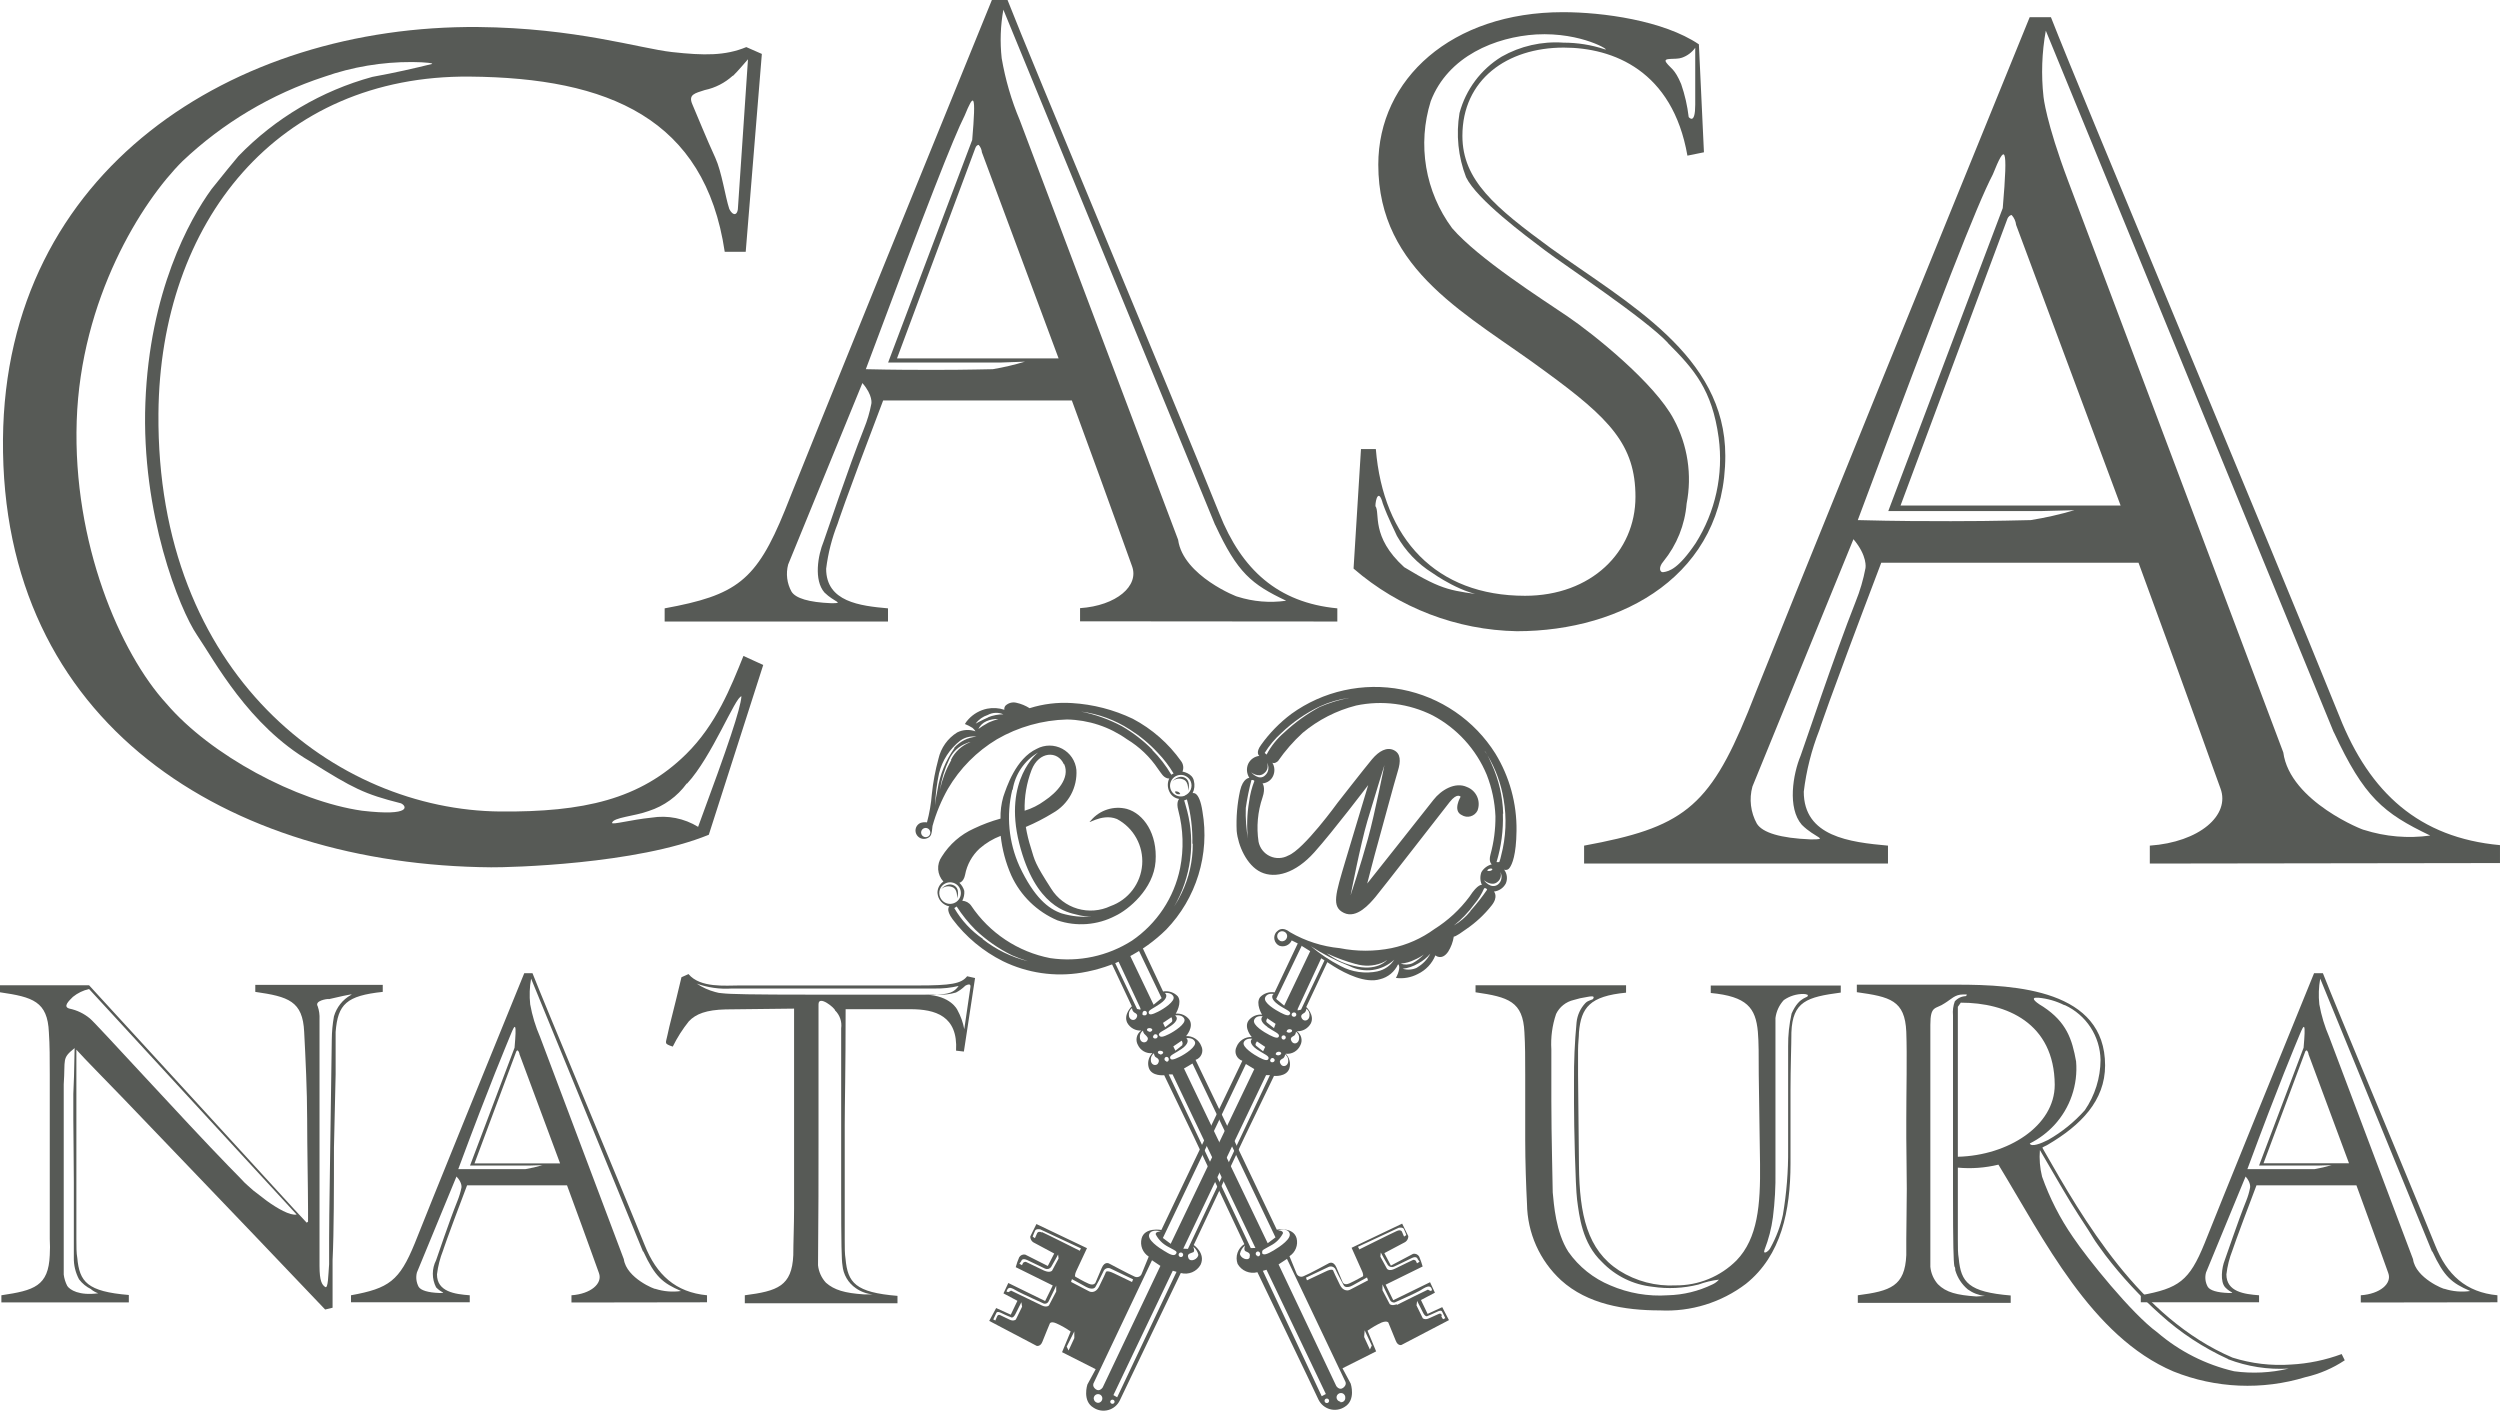<svg width="130" height="74" viewBox="0 0 130 74" fill="none" xmlns="http://www.w3.org/2000/svg">
<path d="M62.08 40.598C62.003 40.202 61.489 40.124 61.489 40.124C61.525 40.035 61.538 39.938 61.525 39.842C61.512 39.746 61.475 39.656 61.417 39.579C60.764 38.658 59.904 37.904 58.906 37.377C57.912 36.902 56.836 36.624 55.736 36.559C54.993 36.512 54.249 36.602 53.539 36.826C53.327 36.692 53.094 36.596 52.849 36.543C52.75 36.518 52.645 36.52 52.546 36.547C52.447 36.574 52.357 36.626 52.283 36.697C52.259 36.726 52.242 36.76 52.232 36.797C52.222 36.833 52.22 36.871 52.227 36.908C51.938 36.812 51.63 36.793 51.332 36.852C50.96 36.929 50.622 37.119 50.364 37.397C50.291 37.473 50.227 37.558 50.174 37.649C50.312 37.702 50.445 37.77 50.57 37.85C50.633 37.899 50.685 37.961 50.724 38.03C50.57 37.974 50.406 37.95 50.243 37.96C50.079 37.97 49.919 38.013 49.773 38.087C49.528 38.239 49.316 38.438 49.149 38.673C48.982 38.908 48.863 39.174 48.8 39.455C48.635 40.059 48.52 40.675 48.455 41.297C48.417 41.793 48.332 42.284 48.203 42.764C48.087 42.747 47.969 42.757 47.858 42.795C47.757 42.841 47.677 42.925 47.636 43.028C47.595 43.132 47.595 43.247 47.637 43.35C47.66 43.406 47.693 43.456 47.735 43.497C47.777 43.539 47.828 43.572 47.883 43.594C47.939 43.615 47.998 43.625 48.057 43.623C48.117 43.621 48.175 43.607 48.229 43.582C48.419 43.495 48.45 43.392 48.491 42.949C48.679 42.274 48.949 41.624 49.294 41.014C49.914 39.957 50.79 39.073 51.841 38.442C52.95 37.8 54.203 37.446 55.484 37.413C56.603 37.434 57.69 37.793 58.602 38.442C59.247 38.832 59.799 39.359 60.218 39.985C60.46 40.325 60.485 40.361 60.609 40.433C60.732 40.505 60.804 40.474 60.804 40.474C60.753 40.581 60.726 40.698 60.726 40.816C60.726 40.935 60.753 41.052 60.804 41.158C60.85 41.262 60.921 41.352 61.011 41.419C61.101 41.487 61.207 41.53 61.319 41.544C61.319 41.544 61.144 41.688 61.273 42.146C61.532 43.126 61.563 44.152 61.365 45.146C61.053 46.679 60.156 48.03 58.864 48.913C57.603 49.718 56.094 50.041 54.614 49.823C53.782 49.663 52.989 49.338 52.283 48.869C51.576 48.4 50.97 47.796 50.498 47.091C50.446 47.017 50.377 46.956 50.298 46.912C50.219 46.869 50.13 46.844 50.04 46.839C50.121 46.68 50.157 46.502 50.143 46.325C50.095 46.164 50.006 46.019 49.886 45.903C49.886 45.903 50.107 45.872 50.184 45.491C50.282 44.965 50.547 44.485 50.941 44.122C51.264 43.84 51.635 43.617 52.036 43.464C52.113 44.174 52.299 44.868 52.587 45.522C53.067 46.572 53.922 47.405 54.985 47.858C55.476 48.025 55.996 48.09 56.514 48.05C57.031 48.01 57.535 47.866 57.995 47.626C58.669 47.312 59.986 46.237 60.089 44.796C60.192 43.356 59.472 42.311 58.597 42.064C58.264 41.978 57.913 41.988 57.584 42.092C57.256 42.196 56.963 42.389 56.739 42.651C56.39 43.001 57.254 42.249 58.082 42.589C58.508 42.815 58.858 43.159 59.09 43.581C59.323 44.002 59.428 44.482 59.393 44.962C59.357 45.442 59.183 45.901 58.891 46.284C58.599 46.667 58.202 46.956 57.748 47.117C57.212 47.371 56.601 47.419 56.032 47.252C55.463 47.085 54.975 46.715 54.661 46.211C53.801 44.873 53.812 44.771 53.606 44.086C53.491 43.731 53.404 43.369 53.343 43.001C53.831 42.795 54.302 42.552 54.753 42.275C55.147 42.053 55.47 41.725 55.686 41.329C55.901 40.932 56.001 40.482 55.973 40.032C55.949 39.803 55.87 39.583 55.741 39.391C55.613 39.2 55.439 39.044 55.236 38.935C55.032 38.827 54.806 38.77 54.575 38.77C54.345 38.771 54.118 38.827 53.915 38.936C52.808 39.45 52.335 40.958 52.17 41.436C52.065 41.804 52.017 42.186 52.026 42.568C51.552 42.699 51.091 42.871 50.647 43.083C49.954 43.394 49.37 43.904 48.97 44.549C48.834 44.742 48.769 44.975 48.785 45.211C48.801 45.446 48.897 45.668 49.057 45.841C48.96 45.907 48.881 45.996 48.827 46.1C48.773 46.204 48.746 46.32 48.749 46.438C48.761 46.605 48.828 46.764 48.94 46.889C49.052 47.015 49.201 47.1 49.366 47.132C49.366 47.132 49.16 47.292 49.531 47.796C50.224 48.719 51.122 49.468 52.155 49.983C53.422 50.601 54.85 50.809 56.24 50.58C57.904 50.303 59.443 49.52 60.645 48.336C61.419 47.533 61.992 46.558 62.319 45.492C62.647 44.426 62.718 43.297 62.528 42.198C62.363 41.087 62.014 41.246 62.014 41.246C62.115 41.045 62.138 40.815 62.08 40.598V40.598ZM48.239 43.51C48.181 43.536 48.115 43.539 48.055 43.516C47.996 43.494 47.947 43.449 47.92 43.392C47.894 43.334 47.891 43.269 47.913 43.209C47.934 43.15 47.979 43.102 48.036 43.075C48.093 43.049 48.159 43.046 48.218 43.068C48.278 43.089 48.326 43.134 48.352 43.191C48.366 43.219 48.374 43.25 48.376 43.282C48.378 43.313 48.373 43.345 48.363 43.374C48.352 43.404 48.336 43.431 48.315 43.455C48.294 43.478 48.268 43.497 48.239 43.51ZM49.469 39.517C49.196 39.999 48.996 40.52 48.877 41.061C48.96 40.515 49.123 39.984 49.361 39.486C49.448 39.294 49.572 39.12 49.727 38.977C49.882 38.833 50.063 38.721 50.261 38.648C50.328 38.615 50.399 38.594 50.472 38.586C50.024 38.753 49.657 39.086 49.448 39.517H49.469ZM49.634 38.895C49.172 39.544 48.869 40.293 48.749 41.081C48.69 41.344 48.649 41.611 48.625 41.879C48.645 41.318 48.713 40.76 48.831 40.212C48.997 39.538 49.385 38.94 49.932 38.514C50.176 38.338 50.478 38.264 50.776 38.308C50.327 38.344 49.909 38.555 49.613 38.895H49.634ZM51.326 37.618C51.168 37.703 51.017 37.799 50.874 37.907C50.961 37.728 51.109 37.586 51.29 37.505C51.488 37.418 51.703 37.377 51.918 37.387C51.918 37.387 51.496 37.51 51.326 37.618V37.618ZM51.398 37.299C51.033 37.459 50.735 37.629 50.735 37.629C50.889 37.417 51.108 37.26 51.357 37.181C51.482 37.113 51.62 37.075 51.762 37.068C51.904 37.062 52.045 37.088 52.175 37.145C51.902 37.145 51.632 37.198 51.378 37.299H51.398ZM55.34 39.738C55.654 40.459 54.964 41.21 54.311 41.642C53.999 41.87 53.651 42.044 53.282 42.157C53.26 41.433 53.383 40.713 53.642 40.037C54.023 39.054 55.005 39.023 55.319 39.738H55.34ZM52.659 41.066C52.722 40.666 52.874 40.284 53.102 39.95C53.331 39.615 53.631 39.335 53.981 39.131C53.981 39.131 52.16 40.526 52.999 43.85C53.837 47.173 55.525 47.451 56.009 47.565C56.252 47.633 56.503 47.666 56.755 47.662C56.235 47.701 55.712 47.646 55.211 47.498C54.517 47.266 53.776 46.669 53.014 45.048C52.45 43.799 52.318 42.398 52.639 41.066H52.659ZM48.898 46.68C48.866 46.613 48.847 46.541 48.843 46.467C48.839 46.394 48.85 46.32 48.875 46.25C48.9 46.181 48.939 46.117 48.988 46.063C49.038 46.008 49.098 45.964 49.165 45.934C49.266 45.886 49.378 45.869 49.487 45.886C49.597 45.902 49.7 45.95 49.782 46.025C49.864 46.1 49.922 46.197 49.949 46.304C49.976 46.412 49.971 46.525 49.933 46.63C49.896 46.734 49.828 46.825 49.739 46.891C49.65 46.957 49.543 46.995 49.432 47.001C49.321 47.006 49.211 46.978 49.116 46.921C49.021 46.864 48.945 46.78 48.898 46.68ZM51.115 48.825C50.504 48.409 49.993 47.861 49.623 47.22L49.747 47.138C50.026 47.572 50.35 47.975 50.714 48.342C51.278 48.881 51.922 49.331 52.623 49.674C52.893 49.792 53.17 49.895 53.452 49.983C52.593 49.772 51.789 49.379 51.095 48.83L51.115 48.825ZM59.935 38.997C59.458 38.513 58.918 38.096 58.329 37.757C57.664 37.403 56.949 37.148 56.209 37.001C57.114 37.118 57.981 37.437 58.746 37.932C59.282 38.27 59.772 38.676 60.202 39.142C60.518 39.468 60.794 39.831 61.026 40.222L60.907 40.284C60.632 39.815 60.298 39.383 59.914 38.997H59.935ZM62.024 43.875C62.029 44.766 61.83 45.646 61.442 46.448C61.329 46.686 61.2 46.916 61.056 47.138C61.496 46.378 61.78 45.538 61.89 44.668C61.995 43.835 61.943 42.99 61.736 42.177C61.633 41.786 61.576 41.622 61.576 41.622L61.72 41.57C61.925 42.321 62.02 43.097 62.003 43.875H62.024ZM61.638 41.364C61.537 41.411 61.425 41.427 61.316 41.409C61.206 41.392 61.104 41.343 61.023 41.268C60.941 41.193 60.883 41.095 60.857 40.988C60.831 40.88 60.837 40.767 60.876 40.663C60.914 40.559 60.982 40.468 61.071 40.403C61.161 40.337 61.267 40.3 61.378 40.295C61.489 40.29 61.599 40.318 61.693 40.376C61.788 40.434 61.864 40.518 61.911 40.618C61.941 40.686 61.958 40.76 61.96 40.835C61.961 40.909 61.948 40.983 61.921 41.053C61.894 41.122 61.853 41.186 61.8 41.239C61.748 41.293 61.686 41.335 61.617 41.364H61.638Z" fill="#575A56"/>
<path d="M49.531 46.134C49.819 46.252 49.763 46.716 49.763 46.716C49.763 46.716 49.958 46.227 49.603 46.041C49.248 45.856 48.94 46.237 48.94 46.237C49.017 46.163 49.114 46.114 49.22 46.096C49.325 46.078 49.433 46.091 49.531 46.134V46.134Z" fill="#575A56"/>
<path d="M61.617 40.443C61.262 40.258 60.953 40.644 60.953 40.644C61.028 40.567 61.124 40.516 61.229 40.496C61.334 40.477 61.443 40.491 61.54 40.536C61.833 40.654 61.776 41.117 61.776 41.117C61.776 41.117 61.956 40.634 61.617 40.443Z" fill="#575A56"/>
<path d="M61.103 41.174C61.103 41.21 61.139 41.266 61.212 41.292C61.284 41.318 61.361 41.292 61.371 41.292C61.381 41.292 61.335 41.199 61.263 41.174C61.191 41.148 61.103 41.138 61.103 41.174Z" fill="#575A56"/>
<path d="M74.996 67.972L74.235 68.322L73.89 67.601L74.615 67.22L74.363 66.675L72.449 67.611L72.053 66.804L73.978 65.857C73.928 65.682 73.868 65.51 73.797 65.342C73.766 65.289 73.72 65.246 73.663 65.22C73.607 65.194 73.544 65.187 73.484 65.198L72.326 65.811L71.986 65.162L73.015 64.617C73.081 64.588 73.137 64.54 73.175 64.48C73.214 64.419 73.233 64.349 73.231 64.277L72.912 63.629L70.283 64.884L70.798 66.037C70.936 66.32 70.87 66.371 70.87 66.371C70.87 66.371 70.448 66.608 70.165 66.737C69.882 66.865 69.815 66.665 69.815 66.665C69.815 66.665 69.655 66.294 69.496 65.913C69.336 65.533 69.094 65.692 69.094 65.692C69.094 65.692 68.065 66.253 67.777 66.366C67.743 66.382 67.705 66.39 67.667 66.39C67.629 66.39 67.592 66.382 67.558 66.366C67.523 66.351 67.492 66.328 67.467 66.299C67.442 66.271 67.423 66.238 67.412 66.201L67.052 65.322C67.204 65.224 67.322 65.082 67.388 64.913C67.455 64.745 67.467 64.56 67.422 64.385C67.247 63.783 66.393 63.943 66.393 63.943L64.654 60.295L62.169 55.113C62.239 55.09 62.303 55.052 62.358 55.002C62.412 54.951 62.455 54.89 62.483 54.821C62.511 54.753 62.525 54.679 62.522 54.605C62.519 54.531 62.5 54.459 62.467 54.393C62.406 54.234 62.297 54.099 62.155 54.007C62.012 53.914 61.844 53.869 61.675 53.878C61.675 53.878 62.092 53.41 61.85 53.029C61.769 52.919 61.662 52.831 61.537 52.775C61.413 52.719 61.276 52.697 61.14 52.71C61.14 52.71 61.489 52.139 61.242 51.805C61.146 51.704 61.026 51.629 60.893 51.586C60.76 51.543 60.618 51.533 60.481 51.558L59.272 48.985L59.071 49.119L60.404 51.902L59.987 52.247L58.598 49.345L58.006 49.664L59.303 52.432V52.504L59.128 52.468L57.841 49.772L57.697 49.87L58.855 52.329C58.855 52.329 58.402 52.751 58.618 53.189C58.69 53.317 58.795 53.422 58.923 53.493C59.052 53.564 59.197 53.598 59.344 53.59C59.227 53.671 59.145 53.791 59.113 53.929C59.08 54.067 59.1 54.212 59.169 54.336C59.235 54.477 59.343 54.594 59.478 54.671C59.614 54.748 59.77 54.78 59.925 54.763C59.826 54.862 59.757 54.987 59.724 55.123C59.691 55.259 59.697 55.402 59.74 55.535C59.894 55.983 60.538 55.911 60.538 55.911L62.081 59.116L64.705 64.694C64.539 64.8 64.413 64.96 64.35 65.147C64.286 65.334 64.288 65.537 64.356 65.723C64.455 65.898 64.611 66.036 64.797 66.114C64.983 66.192 65.189 66.207 65.385 66.155C65.385 66.155 68.359 72.33 68.559 72.777C68.617 72.898 68.701 73.005 68.803 73.091C68.906 73.177 69.026 73.241 69.155 73.277C69.284 73.313 69.419 73.321 69.552 73.3C69.684 73.28 69.811 73.231 69.923 73.158C70.52 72.803 70.237 71.949 70.237 71.949L69.81 71.151L71.559 70.272L71.112 69.196C71.343 69.031 71.589 68.888 71.847 68.769C72.13 68.666 72.192 68.769 72.192 68.769C72.192 68.769 72.475 69.454 72.583 69.726C72.691 69.999 72.876 69.937 72.876 69.937L75.346 68.646L74.996 67.972ZM59.087 52.947C58.968 53.127 58.69 53.029 58.701 52.767C58.696 52.7 58.709 52.633 58.738 52.573C58.767 52.513 58.811 52.461 58.865 52.422C58.866 52.465 58.876 52.506 58.895 52.544C58.914 52.583 58.94 52.616 58.973 52.643C59.076 52.7 59.205 52.762 59.087 52.947ZM66.326 64.344L65.92 64.648L61.567 55.561L62.009 55.303L66.326 64.344ZM61.695 53.986C61.695 53.986 62.04 53.93 62.138 54.177C62.236 54.424 61.623 54.82 61.335 54.959C61.047 55.098 60.877 55.154 60.846 55.01C60.815 54.866 61.088 54.794 61.459 54.532C61.829 54.269 61.798 54.058 61.675 53.976L61.695 53.986ZM61.489 54.341C61.412 54.413 61.119 54.635 61.119 54.635L61.011 54.413L61.448 54.115C61.448 54.115 61.541 54.264 61.469 54.336L61.489 54.341ZM61.14 52.798C61.14 52.798 61.489 52.741 61.587 52.988C61.685 53.235 61.073 53.631 60.785 53.775C60.496 53.919 60.327 53.966 60.27 53.827C60.213 53.688 60.512 53.605 60.882 53.348C61.253 53.091 61.248 52.895 61.104 52.813L61.14 52.798ZM60.949 53.127C60.877 53.194 60.584 53.42 60.584 53.42L60.476 53.189L60.913 52.895C60.913 52.895 61.006 53.065 60.929 53.142L60.949 53.127ZM60.337 52.185C60.707 51.928 60.697 51.717 60.568 51.635C60.568 51.635 60.918 51.583 61.021 51.825C61.124 52.067 60.507 52.468 60.213 52.612C59.92 52.757 59.755 52.803 59.73 52.664C59.704 52.525 59.946 52.458 60.316 52.201L60.337 52.185ZM59.416 52.7C59.412 52.683 59.412 52.666 59.416 52.65C59.42 52.633 59.428 52.618 59.438 52.605C59.449 52.592 59.462 52.581 59.478 52.574C59.493 52.566 59.51 52.563 59.526 52.563C59.543 52.563 59.56 52.566 59.575 52.574C59.591 52.581 59.604 52.592 59.615 52.605C59.625 52.618 59.633 52.633 59.637 52.65C59.641 52.666 59.641 52.683 59.637 52.7C59.636 52.714 59.633 52.729 59.627 52.742C59.62 52.755 59.611 52.766 59.6 52.775C59.589 52.785 59.576 52.791 59.562 52.795C59.548 52.799 59.533 52.8 59.519 52.798C59.506 52.801 59.492 52.801 59.479 52.799C59.465 52.797 59.453 52.792 59.441 52.785C59.429 52.778 59.42 52.768 59.412 52.757C59.404 52.746 59.398 52.734 59.395 52.721L59.416 52.7ZM59.663 54.11C59.539 54.29 59.261 54.197 59.272 53.93C59.268 53.864 59.282 53.798 59.31 53.739C59.339 53.679 59.383 53.628 59.436 53.59C59.439 53.632 59.45 53.673 59.47 53.71C59.489 53.747 59.517 53.78 59.55 53.806C59.627 53.889 59.761 53.976 59.642 54.13L59.663 54.11ZM59.776 53.642C59.699 53.642 59.637 53.59 59.642 53.539C59.647 53.487 59.714 53.456 59.791 53.461C59.869 53.467 59.925 53.513 59.92 53.559C59.915 53.605 59.833 53.667 59.755 53.662L59.776 53.642ZM59.972 53.883C59.973 53.868 59.977 53.854 59.984 53.841C59.991 53.828 60 53.816 60.012 53.806C60.023 53.797 60.037 53.789 60.051 53.785C60.065 53.781 60.08 53.779 60.095 53.78C60.11 53.781 60.124 53.785 60.137 53.791C60.151 53.797 60.162 53.806 60.172 53.818C60.182 53.828 60.189 53.842 60.193 53.855C60.198 53.869 60.199 53.884 60.198 53.899C60.197 53.914 60.192 53.928 60.185 53.941C60.179 53.955 60.169 53.966 60.158 53.976C60.146 53.986 60.133 53.993 60.119 53.997C60.104 54.002 60.089 54.003 60.075 54.002C60.06 54.004 60.045 54.003 60.031 53.999C60.017 53.995 60.003 53.989 59.992 53.98C59.98 53.97 59.97 53.959 59.963 53.946C59.956 53.933 59.952 53.919 59.951 53.904L59.972 53.883ZM60.229 55.288C60.111 55.468 59.833 55.376 59.843 55.113C59.839 55.046 59.851 54.98 59.88 54.919C59.909 54.859 59.953 54.807 60.008 54.768C60.008 54.768 60.008 54.928 60.116 54.984C60.224 55.041 60.327 55.134 60.208 55.309L60.229 55.288ZM60.342 54.82C60.265 54.82 60.208 54.768 60.208 54.717C60.208 54.665 60.28 54.629 60.358 54.64C60.435 54.65 60.491 54.691 60.486 54.737C60.481 54.784 60.404 54.846 60.321 54.84L60.342 54.82ZM60.656 55.185C60.641 55.184 60.627 55.18 60.613 55.173C60.6 55.166 60.588 55.156 60.579 55.145C60.569 55.133 60.562 55.12 60.557 55.106C60.553 55.092 60.552 55.077 60.553 55.062C60.554 55.047 60.557 55.033 60.564 55.019C60.57 55.006 60.579 54.994 60.59 54.985C60.601 54.975 60.614 54.968 60.628 54.963C60.642 54.959 60.657 54.957 60.671 54.959C60.686 54.96 60.701 54.964 60.714 54.971C60.727 54.978 60.739 54.988 60.748 54.999C60.758 55.011 60.765 55.024 60.77 55.038C60.774 55.052 60.776 55.067 60.774 55.082C60.778 55.101 60.776 55.12 60.77 55.137C60.764 55.155 60.754 55.171 60.74 55.184C60.726 55.196 60.709 55.205 60.691 55.209C60.672 55.212 60.653 55.211 60.635 55.206L60.656 55.185ZM64.993 65.368C64.911 65.61 64.479 65.414 64.479 65.188C64.517 65.022 64.609 64.873 64.741 64.766C64.741 64.766 64.654 65.003 64.767 65.064C64.88 65.126 65.055 65.142 64.973 65.389L64.993 65.368ZM65.04 64.9L60.774 55.87H60.975L65.282 64.895L65.04 64.9ZM65.4 65.306C65.385 65.305 65.371 65.301 65.357 65.294C65.344 65.287 65.332 65.277 65.323 65.266C65.313 65.254 65.306 65.241 65.302 65.227C65.297 65.213 65.296 65.198 65.297 65.183C65.3 65.152 65.314 65.124 65.337 65.104C65.36 65.084 65.39 65.073 65.421 65.075C65.451 65.08 65.479 65.095 65.499 65.119C65.518 65.143 65.529 65.172 65.529 65.203C65.53 65.222 65.527 65.241 65.52 65.259C65.512 65.276 65.501 65.292 65.486 65.304C65.472 65.316 65.454 65.324 65.436 65.328C65.417 65.332 65.398 65.332 65.379 65.327L65.4 65.306ZM65.642 65.126C65.59 64.998 65.75 64.962 66.084 64.766C66.353 64.626 66.572 64.407 66.712 64.138C66.748 63.984 66.45 63.979 66.45 63.979C66.45 63.979 66.918 63.824 67.052 64.112C67.186 64.401 66.573 64.817 66.228 65.023C65.884 65.229 65.678 65.296 65.621 65.147L65.642 65.126ZM68.729 72.603L65.668 66.083L65.858 66.027L68.945 72.489L68.729 72.603ZM68.971 72.957C68.944 72.952 68.921 72.937 68.903 72.916C68.886 72.895 68.877 72.869 68.877 72.842C68.877 72.815 68.886 72.788 68.903 72.767C68.921 72.746 68.944 72.732 68.971 72.726C68.988 72.722 69.006 72.723 69.023 72.727C69.04 72.731 69.056 72.739 69.07 72.75C69.084 72.761 69.095 72.775 69.102 72.791C69.11 72.807 69.114 72.824 69.114 72.842C69.114 72.859 69.11 72.877 69.102 72.893C69.095 72.909 69.084 72.923 69.07 72.934C69.056 72.945 69.04 72.953 69.023 72.957C69.006 72.961 68.988 72.961 68.971 72.957ZM69.712 72.885C69.682 72.883 69.653 72.876 69.626 72.862C69.6 72.849 69.576 72.831 69.556 72.808C69.537 72.786 69.522 72.76 69.512 72.731C69.503 72.703 69.499 72.673 69.501 72.644C69.507 72.584 69.537 72.529 69.583 72.491C69.629 72.453 69.688 72.433 69.748 72.438C69.807 72.443 69.862 72.471 69.9 72.517C69.939 72.562 69.958 72.62 69.954 72.68C69.957 72.715 69.951 72.75 69.938 72.783C69.924 72.816 69.903 72.844 69.875 72.867C69.848 72.889 69.815 72.904 69.78 72.911C69.746 72.918 69.71 72.916 69.676 72.906L69.712 72.885ZM69.964 71.856C69.964 71.856 70.046 72.011 69.846 72.165C69.645 72.32 69.486 72.073 69.486 72.073L66.486 65.749L66.923 65.461L69.964 71.856ZM70.19 67.071C70.19 67.071 69.887 67.231 69.676 66.814C69.465 66.397 69.336 66.094 69.336 66.094C69.336 66.094 69.336 65.913 68.899 66.135L67.962 66.577L67.911 66.438L69.094 65.877C69.129 65.863 69.166 65.855 69.203 65.855C69.24 65.855 69.278 65.863 69.312 65.878C69.346 65.893 69.377 65.915 69.402 65.942C69.428 65.969 69.447 66.002 69.46 66.037C69.583 66.305 69.789 66.675 69.871 66.834C69.954 66.994 70.216 66.917 70.35 66.834C70.484 66.752 71.086 66.428 71.086 66.428L71.137 66.577L70.19 67.071ZM71.333 69.968L71.235 70.174L70.936 69.525L70.962 69.176L71.333 69.968ZM70.684 64.956L70.612 64.833L72.732 63.845C72.732 63.845 72.943 63.799 73 63.907C73.056 64.015 73.129 64.226 73.129 64.226L73.01 64.303L72.907 64.061C72.907 64.061 72.866 63.912 72.64 64.01C72.413 64.107 70.648 64.987 70.648 64.987L70.684 64.956ZM71.801 65.131C71.801 65.131 72.063 65.62 72.171 65.785C72.206 65.831 72.255 65.865 72.311 65.88C72.368 65.895 72.427 65.89 72.48 65.867C72.48 65.867 73.123 65.569 73.401 65.425C73.679 65.281 73.72 65.476 73.72 65.476L73.818 65.61L73.684 65.692L73.633 65.584C73.597 65.502 73.489 65.512 73.489 65.512C73.489 65.512 72.866 65.805 72.542 65.97C72.218 66.135 72.12 65.97 72.12 65.97L71.78 65.347L71.801 65.131ZM72.65 67.812C72.372 67.93 72.264 67.812 72.264 67.812L71.888 67.092V66.788C71.888 66.788 72.182 67.411 72.274 67.586C72.293 67.634 72.328 67.674 72.373 67.7C72.418 67.727 72.47 67.737 72.521 67.73C72.521 67.73 73.679 67.215 73.864 67.097C74.049 66.978 74.214 66.876 74.332 66.901C74.451 66.927 74.466 67.097 74.466 67.097L74.379 67.128L74.25 67.061C74.25 67.061 72.887 67.725 72.614 67.869L72.65 67.812ZM74.981 68.399C74.929 68.265 74.832 68.316 74.832 68.316L74.317 68.548C74.091 68.656 73.983 68.548 73.983 68.548L73.659 67.884L73.689 67.647C73.689 67.647 73.864 67.987 73.993 68.249C74.122 68.512 74.225 68.435 74.225 68.435C74.225 68.435 74.513 68.322 74.739 68.208C74.965 68.095 74.991 68.208 74.991 68.208L75.156 68.543L75.043 68.599C75.043 68.599 74.996 68.558 74.945 68.43L74.981 68.399Z" fill="#575A56"/>
<path d="M51.44 68.687L53.904 69.984C53.904 69.984 54.1 70.04 54.203 69.773C54.306 69.505 54.594 68.816 54.594 68.816C54.594 68.816 54.655 68.692 54.933 68.816C55.193 68.932 55.441 69.073 55.674 69.237L55.227 70.313L56.976 71.198L56.544 71.995C56.544 71.995 56.266 72.85 56.863 73.199C56.975 73.274 57.102 73.323 57.235 73.344C57.368 73.365 57.504 73.357 57.634 73.321C57.764 73.285 57.884 73.221 57.987 73.135C58.09 73.048 58.173 72.94 58.231 72.819C58.427 72.392 61.401 66.197 61.401 66.197C61.596 66.249 61.802 66.236 61.989 66.159C62.175 66.081 62.33 65.945 62.43 65.769C62.708 65.172 62.075 64.74 62.075 64.74L64.704 59.152L66.248 55.947C66.248 55.947 66.886 56.014 67.046 55.566C67.087 55.432 67.091 55.29 67.057 55.154C67.024 55.018 66.954 54.893 66.855 54.794C67.01 54.812 67.167 54.78 67.303 54.703C67.438 54.626 67.546 54.509 67.612 54.367C67.68 54.244 67.7 54.1 67.667 53.963C67.635 53.826 67.553 53.706 67.437 53.626C67.583 53.632 67.729 53.597 67.857 53.525C67.985 53.453 68.09 53.348 68.162 53.22C68.378 52.782 67.925 52.365 67.925 52.365L69.083 49.901L68.939 49.803L67.653 52.504L67.478 52.541V52.468L68.759 49.711L68.167 49.386L66.778 52.294L66.361 51.944L67.699 49.16L67.498 49.031L66.279 51.604C66.142 51.581 66.001 51.592 65.869 51.636C65.737 51.68 65.618 51.755 65.523 51.856C65.276 52.191 65.626 52.762 65.626 52.762C65.49 52.748 65.353 52.771 65.228 52.827C65.103 52.883 64.996 52.97 64.915 53.081C64.674 53.456 65.09 53.925 65.09 53.925C64.921 53.916 64.753 53.962 64.611 54.054C64.469 54.146 64.359 54.281 64.298 54.439C64.265 54.505 64.246 54.578 64.244 54.653C64.241 54.727 64.255 54.801 64.284 54.869C64.313 54.938 64.356 54.999 64.411 55.049C64.466 55.099 64.531 55.137 64.602 55.16L62.132 60.31L60.392 63.958C60.392 63.958 59.518 63.799 59.363 64.401C59.318 64.577 59.329 64.763 59.395 64.932C59.462 65.101 59.581 65.245 59.734 65.342L59.374 66.222C59.362 66.258 59.344 66.292 59.319 66.32C59.294 66.349 59.263 66.371 59.228 66.387C59.194 66.402 59.156 66.41 59.118 66.41C59.08 66.41 59.043 66.402 59.008 66.387C58.736 66.269 57.691 65.713 57.691 65.713C57.691 65.713 57.449 65.553 57.29 65.934L56.971 66.685C56.971 66.685 56.899 66.876 56.621 66.757C56.343 66.639 55.916 66.387 55.916 66.387C55.916 66.387 55.849 66.341 55.983 66.058C56.117 65.775 56.523 64.905 56.523 64.905L53.894 63.65L53.575 64.293C53.572 64.365 53.592 64.435 53.63 64.496C53.669 64.557 53.725 64.604 53.791 64.632L54.82 65.183L54.486 65.831L53.312 65.239C53.252 65.227 53.189 65.233 53.133 65.258C53.077 65.283 53.03 65.325 52.998 65.378C52.925 65.545 52.865 65.717 52.818 65.893L54.743 66.845L54.347 67.653L52.432 66.716L52.18 67.256L52.906 67.642L52.561 68.363L51.8 68.018L51.44 68.687ZM67.823 52.669C67.92 52.612 67.931 52.453 67.931 52.453C67.985 52.492 68.029 52.544 68.058 52.604C68.087 52.664 68.1 52.731 68.095 52.798C68.095 53.06 67.828 53.153 67.709 52.978C67.591 52.803 67.72 52.731 67.823 52.669ZM64.787 55.329L65.224 55.592L60.876 64.679L60.47 64.375L64.787 55.329ZM65.353 54.563C65.728 54.82 66.001 54.897 65.965 55.041C65.929 55.185 65.749 55.129 65.481 54.99C65.214 54.851 64.576 54.449 64.674 54.202C64.771 53.956 65.121 54.017 65.121 54.017C64.998 54.094 64.987 54.305 65.353 54.563ZM65.353 54.146L65.79 54.439L65.682 54.666C65.682 54.666 65.389 54.444 65.312 54.372C65.234 54.3 65.368 54.146 65.368 54.146H65.353ZM65.893 53.4C66.263 53.657 66.536 53.734 66.505 53.878C66.475 54.022 66.289 53.961 66.016 53.822C65.744 53.683 65.116 53.307 65.214 53.04C65.312 52.772 65.662 52.849 65.662 52.849C65.548 52.947 65.533 53.142 65.909 53.4H65.893ZM65.893 52.947L66.33 53.24L66.248 53.462C66.248 53.462 65.96 53.24 65.878 53.168C65.795 53.096 65.903 52.947 65.903 52.947H65.893ZM67.082 52.71C67.051 52.859 66.86 52.798 66.593 52.659C66.325 52.52 65.687 52.144 65.785 51.877C65.883 51.609 66.233 51.686 66.233 51.686C66.109 51.769 66.094 51.974 66.464 52.237C66.835 52.499 67.118 52.571 67.092 52.71H67.082ZM67.287 52.87C67.273 52.871 67.258 52.87 67.243 52.865C67.229 52.861 67.216 52.854 67.204 52.844C67.193 52.834 67.183 52.823 67.176 52.809C67.169 52.796 67.165 52.782 67.164 52.767C67.164 52.737 67.175 52.709 67.195 52.687C67.215 52.665 67.242 52.651 67.272 52.648C67.288 52.645 67.306 52.645 67.322 52.649C67.338 52.653 67.354 52.66 67.367 52.671C67.38 52.682 67.391 52.695 67.398 52.71C67.405 52.725 67.409 52.742 67.409 52.759C67.409 52.776 67.405 52.793 67.398 52.808C67.391 52.823 67.38 52.837 67.367 52.847C67.354 52.858 67.338 52.865 67.322 52.869C67.306 52.873 67.288 52.873 67.272 52.87H67.287ZM67.287 53.863C67.319 53.836 67.344 53.803 67.362 53.766C67.38 53.728 67.389 53.688 67.39 53.647C67.445 53.684 67.489 53.735 67.518 53.795C67.547 53.854 67.559 53.92 67.555 53.986C67.555 54.249 67.293 54.346 67.174 54.166C67.056 53.986 67.169 53.925 67.277 53.863H67.287ZM66.912 53.621C66.912 53.569 66.968 53.523 67.046 53.518C67.123 53.513 67.184 53.549 67.19 53.595C67.195 53.642 67.133 53.688 67.056 53.698C66.979 53.709 66.901 53.667 66.896 53.621H66.912ZM66.757 54.058C66.743 54.06 66.728 54.058 66.714 54.054C66.7 54.049 66.687 54.042 66.676 54.032C66.665 54.023 66.656 54.011 66.65 53.998C66.643 53.984 66.64 53.97 66.639 53.956C66.638 53.941 66.639 53.927 66.643 53.913C66.647 53.9 66.654 53.887 66.663 53.876C66.672 53.865 66.684 53.856 66.696 53.849C66.709 53.843 66.723 53.838 66.737 53.837C66.752 53.836 66.767 53.837 66.781 53.842C66.795 53.846 66.809 53.853 66.82 53.863C66.832 53.872 66.841 53.884 66.848 53.897C66.855 53.911 66.859 53.925 66.86 53.94C66.862 53.968 66.853 53.996 66.835 54.018C66.817 54.04 66.791 54.054 66.763 54.058H66.757ZM66.716 55.041C66.749 55.015 66.775 54.982 66.794 54.945C66.813 54.908 66.823 54.867 66.824 54.825C66.879 54.864 66.923 54.916 66.952 54.976C66.981 55.036 66.993 55.103 66.989 55.17C66.989 55.427 66.721 55.525 66.603 55.345C66.485 55.165 66.598 55.103 66.701 55.041H66.716ZM66.346 54.794C66.346 54.743 66.397 54.702 66.475 54.691C66.552 54.681 66.618 54.722 66.624 54.768C66.629 54.815 66.567 54.866 66.49 54.877C66.413 54.887 66.33 54.846 66.33 54.794H66.346ZM66.058 55.134C66.056 55.105 66.066 55.076 66.085 55.054C66.105 55.032 66.132 55.018 66.161 55.015C66.19 55.015 66.219 55.025 66.241 55.044C66.264 55.063 66.279 55.089 66.284 55.118C66.284 55.148 66.273 55.177 66.253 55.199C66.233 55.221 66.206 55.234 66.176 55.237C66.16 55.24 66.144 55.241 66.128 55.237C66.112 55.234 66.097 55.227 66.084 55.217C66.072 55.208 66.061 55.195 66.054 55.18C66.046 55.166 66.043 55.15 66.042 55.134H66.058ZM62.044 65.121C62.157 65.059 62.044 64.823 62.044 64.823C62.178 64.928 62.272 65.074 62.312 65.239C62.312 65.471 61.895 65.666 61.797 65.419C61.7 65.172 61.916 65.188 62.029 65.121H62.044ZM61.53 64.931L65.836 55.906H66.037L61.772 64.941L61.53 64.931ZM61.288 65.255C61.286 65.24 61.288 65.225 61.292 65.211C61.297 65.196 61.304 65.183 61.314 65.172C61.323 65.16 61.335 65.151 61.348 65.144C61.361 65.137 61.376 65.133 61.391 65.131C61.414 65.128 61.438 65.132 61.46 65.143C61.481 65.154 61.498 65.171 61.51 65.192C61.521 65.213 61.526 65.236 61.524 65.26C61.522 65.284 61.512 65.306 61.497 65.325C61.482 65.343 61.461 65.356 61.438 65.363C61.416 65.369 61.391 65.368 61.369 65.361C61.346 65.353 61.326 65.339 61.312 65.32C61.297 65.302 61.289 65.279 61.288 65.255ZM60.583 65.075C60.238 64.874 59.631 64.457 59.765 64.169C59.899 63.881 60.362 64.035 60.362 64.035C60.362 64.035 60.063 64.035 60.099 64.19C60.238 64.46 60.458 64.681 60.727 64.823C61.062 65.018 61.242 65.054 61.164 65.183C61.087 65.311 60.933 65.296 60.588 65.075H60.583ZM57.897 72.546L60.984 66.078L61.18 66.135L58.093 72.659L57.897 72.546ZM57.732 72.906C57.731 72.891 57.733 72.876 57.737 72.862C57.741 72.848 57.748 72.835 57.758 72.823C57.768 72.811 57.779 72.802 57.793 72.795C57.806 72.788 57.82 72.784 57.835 72.783C57.85 72.781 57.866 72.781 57.88 72.786C57.895 72.79 57.908 72.797 57.92 72.807C57.932 72.816 57.941 72.828 57.948 72.842C57.954 72.856 57.958 72.87 57.959 72.886C57.959 72.916 57.947 72.944 57.926 72.966C57.904 72.987 57.876 72.999 57.846 72.999C57.816 72.999 57.787 72.987 57.766 72.966C57.744 72.944 57.732 72.916 57.732 72.886V72.906ZM56.873 72.736C56.869 72.677 56.888 72.618 56.926 72.573C56.965 72.528 57.02 72.5 57.079 72.495C57.108 72.492 57.138 72.495 57.166 72.504C57.195 72.513 57.221 72.527 57.243 72.546C57.266 72.566 57.284 72.589 57.298 72.615C57.311 72.642 57.319 72.671 57.321 72.7C57.325 72.76 57.306 72.819 57.268 72.865C57.229 72.911 57.175 72.941 57.115 72.947C57.056 72.949 56.999 72.928 56.955 72.889C56.911 72.85 56.883 72.795 56.878 72.736H56.873ZM59.904 65.533L60.341 65.826L57.341 72.145C57.341 72.145 57.182 72.392 56.981 72.242C56.78 72.093 56.863 71.934 56.863 71.934L59.904 65.533ZM55.695 66.66L55.741 66.516C55.741 66.516 56.353 66.845 56.482 66.922C56.611 66.999 56.873 67.071 56.961 66.922C57.048 66.773 57.243 66.407 57.372 66.124C57.384 66.089 57.403 66.056 57.428 66.028C57.454 66 57.484 65.978 57.519 65.962C57.553 65.947 57.59 65.939 57.628 65.938C57.666 65.938 57.703 65.945 57.737 65.96L58.921 66.526L58.864 66.665L57.933 66.217C57.49 66.001 57.496 66.176 57.496 66.176C57.496 66.176 57.367 66.48 57.156 66.896C56.945 67.313 56.642 67.153 56.642 67.153L55.695 66.66ZM55.864 69.232V69.582L55.566 70.225L55.468 70.025L55.864 69.232ZM54.182 64.087C53.961 63.994 53.925 64.138 53.925 64.138L53.817 64.385L53.698 64.308C53.735 64.199 53.778 64.093 53.827 63.989C53.883 63.881 54.094 63.927 54.094 63.927L56.209 64.915L56.148 65.039C56.148 65.039 54.413 64.169 54.187 64.071L54.182 64.087ZM55.046 65.445L54.712 66.068C54.712 66.068 54.614 66.212 54.285 66.068L53.343 65.615C53.343 65.615 53.23 65.615 53.194 65.682C53.179 65.719 53.162 65.755 53.143 65.79L53.009 65.713L53.107 65.574C53.107 65.574 53.143 65.389 53.426 65.528C53.709 65.666 54.347 65.97 54.347 65.97C54.4 65.993 54.459 65.998 54.515 65.983C54.571 65.968 54.621 65.934 54.655 65.888C54.763 65.718 55.021 65.234 55.021 65.234L55.046 65.445ZM52.561 67.123L52.432 67.19L52.34 67.164C52.34 67.164 52.366 67.004 52.479 66.973C52.592 66.943 52.752 67.056 52.947 67.164C53.143 67.272 54.29 67.792 54.29 67.792C54.341 67.801 54.394 67.792 54.439 67.767C54.484 67.742 54.519 67.701 54.537 67.653C54.63 67.478 54.923 66.855 54.923 66.855V67.159L54.547 67.879C54.547 67.879 54.439 68.013 54.166 67.879C53.894 67.745 52.566 67.107 52.566 67.107L52.561 67.123ZM51.758 68.666L51.65 68.61L51.81 68.275C51.81 68.275 51.836 68.157 52.067 68.275C52.299 68.394 52.582 68.502 52.582 68.502C52.582 68.502 52.685 68.574 52.813 68.311C52.942 68.049 53.112 67.714 53.112 67.714L53.148 67.951L52.824 68.615C52.824 68.615 52.71 68.728 52.484 68.615L52 68.383C52 68.383 51.897 68.332 51.846 68.46L51.758 68.666Z" fill="#575A56"/>
<path d="M77.686 46.361C77.816 46.346 77.94 46.3 78.047 46.227C78.155 46.153 78.243 46.054 78.303 45.939C78.353 45.822 78.37 45.695 78.355 45.569C78.34 45.444 78.292 45.325 78.216 45.223C78.269 45.243 78.326 45.244 78.379 45.225C78.432 45.206 78.476 45.169 78.504 45.12C78.628 44.946 78.844 44.472 78.859 43.201C78.879 41.785 78.497 40.391 77.758 39.183C77.219 38.325 76.509 37.588 75.673 37.016C74.837 36.444 73.893 36.049 72.899 35.856C71.904 35.663 70.881 35.676 69.892 35.895C68.903 36.113 67.969 36.531 67.148 37.124C66.546 37.576 66.016 38.117 65.579 38.73C65.26 39.157 65.486 39.306 65.486 39.306C65.362 39.32 65.243 39.365 65.141 39.438C65.039 39.511 64.958 39.609 64.905 39.723C64.854 39.84 64.833 39.967 64.844 40.093C64.855 40.22 64.897 40.342 64.966 40.448C64.966 40.448 64.637 40.448 64.483 41.117C64.333 41.805 64.275 42.509 64.308 43.212C64.375 43.953 64.823 45.002 65.569 45.352C66.315 45.702 67.364 45.414 68.342 44.323C69.32 43.232 71.146 40.824 71.146 40.824L69.963 44.76C69.448 46.494 69.222 47.158 69.886 47.472C70.549 47.786 71.218 47.004 71.522 46.644C71.825 46.283 74.98 42.218 75.381 41.709C75.782 41.2 75.952 41.431 75.952 41.431C75.952 41.431 75.52 42.152 76.009 42.383C76.076 42.425 76.152 42.453 76.231 42.465C76.31 42.476 76.391 42.471 76.468 42.45C76.544 42.428 76.616 42.391 76.678 42.341C76.74 42.291 76.79 42.228 76.827 42.157C76.873 42.041 76.895 41.916 76.892 41.792C76.89 41.667 76.863 41.544 76.812 41.429C76.762 41.315 76.69 41.212 76.6 41.126C76.509 41.039 76.403 40.972 76.287 40.927C75.664 40.634 74.928 41.092 74.542 41.591C74.156 42.09 71.095 45.944 71.095 45.944C71.095 45.944 71.475 44.457 71.656 43.824C71.836 43.191 72.52 40.629 72.685 40.104C72.849 39.579 72.839 39.183 72.479 39.008C72.119 38.833 71.712 39.044 71.342 39.486C70.971 39.929 69.561 41.735 69.561 41.735C69.561 41.735 67.796 44.179 66.989 44.488C66.844 44.568 66.682 44.612 66.516 44.618C66.351 44.624 66.186 44.591 66.036 44.521C65.885 44.452 65.754 44.347 65.651 44.217C65.548 44.087 65.478 43.935 65.445 43.772C65.328 42.999 65.399 42.208 65.651 41.467C65.826 40.953 65.651 40.737 65.651 40.737C65.769 40.727 65.882 40.686 65.979 40.618C66.075 40.551 66.152 40.458 66.201 40.351C66.251 40.24 66.274 40.119 66.267 39.998C66.26 39.877 66.223 39.76 66.16 39.656C66.16 39.656 66.248 39.749 66.454 39.579C66.826 39.042 67.257 38.548 67.74 38.107C68.548 37.432 69.498 36.947 70.519 36.687C71.866 36.404 73.27 36.585 74.501 37.202C75.767 37.873 76.761 38.965 77.311 40.289C77.58 40.977 77.733 41.706 77.763 42.445C77.769 43.116 77.683 43.784 77.506 44.431C77.393 44.832 77.573 44.946 77.573 44.946C77.346 45.004 77.152 45.15 77.033 45.352C76.953 45.568 76.962 45.807 77.058 46.016C77.058 46.016 76.858 45.939 76.415 46.623C75.915 47.296 75.293 47.87 74.583 48.316C73.919 48.8 73.16 49.136 72.355 49.304C71.467 49.481 70.553 49.481 69.664 49.304C68.758 49.217 67.88 48.936 67.092 48.48C66.67 48.151 66.469 48.367 66.356 48.48C66.314 48.535 66.286 48.597 66.271 48.664C66.257 48.73 66.257 48.799 66.272 48.865C66.288 48.932 66.317 48.994 66.359 49.047C66.401 49.101 66.455 49.145 66.515 49.175C66.638 49.222 66.775 49.22 66.896 49.169C67.018 49.118 67.115 49.023 67.169 48.902C67.373 48.993 67.57 49.102 67.755 49.227C68.27 49.541 68.754 49.875 69.366 50.256C69.978 50.636 71.012 51.151 71.764 50.919C71.968 50.869 72.159 50.773 72.321 50.639C72.483 50.504 72.613 50.334 72.7 50.142C72.7 50.142 72.788 50.173 72.752 50.405C72.722 50.562 72.666 50.713 72.587 50.852C72.98 50.904 73.379 50.832 73.729 50.647C74.143 50.449 74.468 50.104 74.64 49.679C74.64 49.679 74.969 49.973 75.304 49.489C75.455 49.249 75.554 48.981 75.597 48.702C75.597 48.702 75.648 48.753 76.235 48.321C76.738 47.98 77.186 47.563 77.563 47.086C77.933 46.623 77.686 46.361 77.686 46.361ZM71.131 43.618C70.76 44.966 70.23 46.561 70.23 46.561C70.23 46.561 70.745 43.901 71.105 42.687C71.465 41.472 71.99 39.785 71.99 39.785C71.99 39.785 71.501 42.275 71.131 43.618V43.618ZM64.9 43.659C64.803 43.114 64.763 42.561 64.781 42.008C64.852 41.52 64.95 41.038 65.075 40.562C65.1 40.555 65.126 40.555 65.152 40.562C65.167 40.564 65.182 40.569 65.195 40.577C65.208 40.585 65.22 40.595 65.229 40.608C65.095 40.951 65.004 41.308 64.956 41.673C64.841 42.337 64.822 43.015 64.9 43.685V43.659ZM65.79 40.315C65.471 40.634 65.059 40.16 65.059 40.16C65.059 40.16 65.44 40.469 65.738 40.207C65.821 40.144 65.88 40.056 65.905 39.956C65.93 39.856 65.92 39.75 65.877 39.656C65.943 39.758 65.97 39.881 65.954 40.001C65.938 40.122 65.88 40.233 65.79 40.315V40.315ZM68.62 36.764C67.954 37.127 67.337 37.571 66.783 38.087C66.406 38.409 66.094 38.8 65.862 39.239L65.764 39.152C66 38.769 66.289 38.423 66.623 38.123C67.214 37.556 67.892 37.087 68.63 36.733C69.119 36.508 69.64 36.357 70.174 36.286C69.639 36.387 69.118 36.547 68.62 36.764V36.764ZM66.562 48.918C66.5 48.888 66.453 48.835 66.43 48.771C66.407 48.706 66.41 48.635 66.438 48.573C66.453 48.542 66.473 48.514 66.498 48.492C66.523 48.468 66.553 48.451 66.585 48.439C66.617 48.428 66.651 48.423 66.685 48.425C66.719 48.426 66.752 48.435 66.783 48.45C66.814 48.464 66.841 48.483 66.864 48.508C66.887 48.533 66.905 48.562 66.916 48.593C66.928 48.625 66.933 48.659 66.931 48.692C66.93 48.726 66.921 48.759 66.906 48.789C66.892 48.822 66.871 48.852 66.845 48.876C66.819 48.901 66.788 48.919 66.754 48.931C66.72 48.944 66.684 48.949 66.649 48.946C66.613 48.944 66.578 48.934 66.546 48.918H66.562ZM70.503 50.127C70.944 50.261 71.417 50.242 71.846 50.076C71.948 50.038 72.044 49.984 72.129 49.916C72.129 49.916 71.702 50.467 70.616 50.271C70.026 50.171 69.469 49.931 68.99 49.571C69.472 49.801 69.973 49.987 70.488 50.127H70.503ZM71.65 50.508C70.992 50.648 70.305 50.551 69.711 50.235C69.159 49.951 68.641 49.606 68.167 49.206C68.798 49.615 69.469 49.96 70.169 50.235C70.544 50.425 70.969 50.495 71.386 50.437C71.802 50.378 72.191 50.192 72.499 49.906C72.403 50.059 72.277 50.191 72.128 50.294C71.98 50.398 71.812 50.47 71.635 50.508H71.65ZM72.844 50.106C73.094 50.087 73.337 50.019 73.559 49.906C73.73 49.835 73.89 49.743 74.038 49.633C73.869 49.813 73.673 49.966 73.457 50.086C73.258 50.173 73.033 50.18 72.829 50.106H72.844ZM73.709 50.307C73.47 50.429 73.193 50.453 72.937 50.374C73.223 50.343 73.498 50.25 73.745 50.101C73.987 49.972 74.201 49.797 74.378 49.587C74.224 49.888 73.986 50.138 73.693 50.307H73.709ZM78.165 42.311C78.141 41.422 77.938 40.547 77.568 39.738C77.475 39.517 77.398 39.373 77.347 39.27C77.295 39.167 77.202 39.064 77.202 39.064C77.202 39.064 77.238 39.064 77.347 39.27C77.768 39.97 78.052 40.743 78.185 41.55C78.356 42.53 78.312 43.536 78.057 44.498C78.035 44.61 78.004 44.72 77.964 44.827C77.916 44.835 77.868 44.835 77.82 44.827C78.068 44.012 78.179 43.162 78.149 42.311H78.165ZM77.347 45.265C77.347 45.229 77.393 45.193 77.465 45.172C77.537 45.151 77.599 45.172 77.604 45.198C77.609 45.223 77.563 45.27 77.491 45.285C77.418 45.301 77.341 45.295 77.331 45.265H77.347ZM76.467 47.379C76.225 47.678 75.933 47.931 75.602 48.126C76.004 47.807 76.361 47.435 76.662 47.019C76.874 46.77 77.047 46.491 77.177 46.191C77.205 46.183 77.236 46.183 77.264 46.191C77.294 46.206 77.318 46.231 77.331 46.263C77.062 46.654 76.768 47.027 76.451 47.379H76.467ZM77.192 45.789C77.192 45.789 77.578 46.114 77.871 45.856C77.948 45.798 78.004 45.716 78.03 45.623C78.056 45.53 78.051 45.431 78.015 45.342C78.076 45.448 78.096 45.572 78.073 45.691C78.051 45.811 77.987 45.919 77.892 45.995C77.527 46.258 77.177 45.789 77.177 45.789H77.192Z" fill="#575A56"/>
<path d="M36.858 43.407C33.096 44.951 26.459 45.11 25.538 45.1C11.861 44.987 0.032 37.67 0.155 22.841C0.274 8.819 12.17 1.302 24.853 1.405C29.932 1.451 33.271 2.521 34.944 2.707C36.616 2.892 37.712 2.902 38.808 2.449L39.616 2.804L38.777 13.095H37.686C36.657 6.159 31.64 4.044 24.426 3.983C14.444 3.895 8.321 11.521 8.239 21.503C8.126 35.066 17.47 42.126 26.011 42.198C30.338 42.234 33.287 41.57 35.674 39.219C37.244 37.675 38.01 35.72 38.659 34.109L39.688 34.578L36.858 43.407ZM21.421 3.226C19.867 3.219 18.324 3.478 16.857 3.993C14.109 4.892 11.594 6.389 9.494 8.377C7.359 10.492 4.2 15.545 3.989 21.889C3.778 28.233 6.253 33.97 8.656 36.59C10.94 39.265 15.422 41.668 18.823 42.157C21.478 42.466 21.133 41.889 20.845 41.771C18.947 41.292 18.37 40.999 16.132 39.594C12.916 37.721 11.156 34.361 10.245 33.024C9.335 31.686 7.338 26.705 7.56 20.942C7.781 15.179 9.834 11.438 11.002 9.833C11.645 9.03 12.108 8.459 12.401 8.115C14.311 6.143 16.716 4.721 19.363 3.998C20.572 3.777 21.555 3.55 22.451 3.329C22.6 3.293 22.137 3.231 21.442 3.226H21.421ZM35.71 40.742C35.22 41.416 34.528 41.917 33.734 42.172C32.983 42.45 31.887 42.502 31.826 42.79C31.826 42.903 32.808 42.625 33.884 42.517C34.721 42.382 35.579 42.552 36.302 42.996C37.897 38.684 38.494 36.898 38.556 36.209C38.247 36.204 37.012 39.368 35.731 40.742H35.71ZM38.098 3.942C37.689 4.314 37.188 4.57 36.647 4.683C36.132 4.852 35.777 4.909 36.004 5.429C36.23 5.948 36.739 7.219 37.197 8.207C37.537 8.958 37.712 10.229 37.923 10.867C38.093 11.217 38.381 11.279 38.381 10.697L38.895 3.082C38.638 3.37 38.407 3.659 38.118 3.942H38.098Z" fill="#575A56"/>
<path d="M56.163 32.308V31.624C58.051 31.495 59.25 30.466 58.864 29.437C58.607 28.753 58.051 27.122 55.736 20.824H45.924C43.819 26.355 43.562 27.219 43.562 27.219C43.262 27.976 43.059 28.768 42.96 29.576C42.96 31.295 44.72 31.506 46.176 31.634V32.319H34.562V31.634C38.288 30.95 39.322 30.219 40.819 26.53C40.819 26.53 42.147 23.149 51.578 0H52.392C53.59 3.087 60.84 20.319 63.408 26.71C64.566 29.622 66.449 31.341 69.541 31.634V32.319L56.163 32.308ZM44.843 19.923L40.984 29.355C40.858 29.83 40.921 30.335 41.159 30.765C41.37 31.109 42.059 31.32 43.217 31.367C43.943 31.367 43.387 31.32 42.872 30.811C42.312 30.168 42.528 28.881 42.831 28.151C42.955 27.811 44.112 24.338 44.931 22.28C45.1 21.865 45.227 21.434 45.311 20.993C45.311 20.993 45.404 20.566 44.848 19.923H44.843ZM52 18.853H46.181L50.555 7.276C50.766 4.79 50.642 4.837 50.169 5.994C49.567 7.193 48.239 10.579 45.023 19.198C46.526 19.234 47.683 19.234 48.584 19.234C50.426 19.234 51.326 19.198 51.625 19.198C52.19 19.103 52.748 18.972 53.297 18.807L52 18.853ZM51.059 7.919C51.046 7.775 50.986 7.639 50.889 7.533C50.843 7.533 50.755 7.579 50.714 7.708L46.644 18.637H55.047L51.059 7.919ZM63.187 27.297L52.175 0.504C52.024 1.338 51.995 2.189 52.088 3.031C52.278 4.137 52.593 5.218 53.029 6.252L61.262 28.068C61.52 29.952 64.391 31.068 64.35 31.027C65.167 31.287 66.032 31.359 66.881 31.238C65.08 30.384 64.35 29.792 63.192 27.297H63.187Z" fill="#575A56"/>
<path d="M78.875 32.823C75.751 32.764 72.746 31.612 70.385 29.566L70.771 23.35H71.543C71.928 28.027 74.676 30.981 79.302 30.981C82.734 30.981 85.044 28.712 85.044 25.835C85.044 23.139 83.717 21.765 80.372 19.326C76.389 16.368 71.671 14.134 71.671 8.562C71.671 4.106 75.489 0.633 81.272 0.633C83.331 0.633 86.5 1.06 88.342 2.305L88.605 7.919L87.746 8.094C86.974 3.674 83.886 2.475 81.314 2.475C78.36 2.475 76.045 4.147 76.045 7.065C76.045 9.38 77.758 10.79 80.629 12.894C84.617 15.766 89.716 18.467 89.716 23.7C89.716 29.864 84.401 32.823 78.875 32.823ZM74.481 29.792C73.715 29.313 73.081 28.65 72.638 27.863C72.51 27.564 72.206 27.003 71.908 26.19C71.692 25.377 71.522 25.979 71.522 26.319C71.779 26.664 71.265 27.904 73.019 29.494C75.124 30.775 75.463 30.693 77.434 30.991C76.132 30.981 74.481 29.792 74.481 29.792ZM86.737 17.834C85.579 16.589 81.381 13.805 80.352 13.028C79.322 12.251 76.796 10.373 76.235 9.215C75.824 8.153 75.707 6.999 75.895 5.876C76.222 4.656 77.005 3.608 78.082 2.948C79.059 2.393 80.178 2.139 81.298 2.218C82.027 2.218 82.752 2.334 83.444 2.562C83.83 2.691 82.281 1.662 79.883 1.791C77.784 1.919 75.299 2.907 74.398 5.264C74.051 6.374 73.97 7.55 74.163 8.698C74.356 9.845 74.818 10.93 75.51 11.865C76.878 13.45 80.182 15.55 81.509 16.45C82.837 17.35 86.053 19.923 87.041 21.811C87.76 23.151 87.995 24.698 87.704 26.19C87.615 27.289 87.195 28.335 86.5 29.19C86.202 29.535 86.331 29.792 86.5 29.751C86.804 29.705 87.277 29.576 88.173 28.248C89.203 26.617 89.627 24.676 89.371 22.763C89.032 20.268 88.09 19.198 86.716 17.824L86.737 17.834ZM88.152 2.485C87.98 2.723 87.74 2.903 87.463 3C87.123 3.128 86.433 2.959 86.65 3.257C86.866 3.555 87.082 3.561 87.421 4.374C87.613 4.929 87.744 5.503 87.812 6.087C87.854 6.133 88.152 6.473 88.152 5.444V2.485Z" fill="#575A56"/>
<path d="M111.79 44.905V43.973C114.362 43.793 115.988 42.394 115.463 40.994C115.114 40.058 114.357 37.845 111.203 29.262H97.825C94.964 36.79 94.609 37.958 94.609 37.958C94.202 38.989 93.928 40.068 93.796 41.169C93.796 43.505 96.189 43.793 98.175 43.973V44.905H82.373V43.973C87.447 43.037 88.851 42.044 90.894 37.027C90.894 37.027 92.705 32.396 105.543 0.896H106.649C108.286 5.094 118.149 28.563 121.653 37.258C123.228 41.231 125.796 43.562 129.999 43.947V44.879L111.79 44.905ZM96.379 28.038L91.126 40.901C90.947 41.55 91.031 42.243 91.357 42.831C91.65 43.299 92.582 43.587 94.161 43.649C95.149 43.649 94.393 43.587 93.693 42.888C92.937 42.013 93.23 40.263 93.636 39.286C93.811 38.818 95.386 34.089 96.492 31.29C96.722 30.723 96.894 30.136 97.007 29.535C97.007 29.535 97.12 28.913 96.379 28.038ZM106.124 26.576H98.19L104.143 10.821C104.432 7.43 104.262 7.492 103.629 9.066C102.78 10.698 100.989 15.313 96.605 27.045C98.664 27.101 100.207 27.101 101.447 27.101C103.963 27.101 105.188 27.045 105.6 27.045C106.366 26.922 107.124 26.75 107.869 26.53L106.124 26.576ZM104.838 11.696C104.817 11.504 104.736 11.324 104.607 11.181C104.545 11.181 104.426 11.243 104.37 11.418L98.828 26.288H110.272L104.838 11.696ZM121.355 38.077L106.382 1.595C106.176 2.731 106.136 3.89 106.263 5.038C106.263 5.038 106.382 6.324 107.545 9.416L118.731 39.126C119.076 41.699 122.991 43.212 122.93 43.155C124.041 43.508 125.217 43.609 126.372 43.448C123.928 42.28 122.935 41.462 121.36 38.077H121.355Z" fill="#575A56"/>
<path d="M17.453 53.662C17.453 53.909 17.453 54.228 17.453 54.588C17.453 54.949 17.453 55.386 17.453 55.859L17.366 59.672C17.366 61.807 17.366 64.03 17.294 65.528V67.071C17.294 67.277 17.294 67.586 17.294 68.002L16.908 68.095C11.598 62.512 8.351 59.152 6.447 57.156C5.197 55.859 4.538 55.206 3.972 54.583C3.972 54.949 3.972 55.381 3.972 55.854V59.713V63.027V64.411C3.972 64.823 3.972 65.157 4.019 65.409C4.132 66.659 4.533 67.159 6.699 67.339V67.725H0.072V67.354C1.775 67.102 2.521 66.881 2.588 65.265C2.604 64.986 2.604 64.706 2.588 64.426V55.885C2.588 55.046 2.588 54.341 2.542 53.683C2.475 52.072 1.703 51.846 0 51.599V51.233H4.631C13.98 61.422 15.524 63.145 15.951 63.583C15.951 63.557 15.997 63.557 16.018 63.531V62.898C16.018 61.833 15.972 59.631 15.972 58.18C15.972 56.729 15.884 54.933 15.817 53.662C15.745 52.052 14.994 51.825 13.275 51.578V51.213H19.903V51.578C18.019 51.779 17.567 52.211 17.453 53.662ZM4.744 67.04C4.495 66.921 4.279 66.745 4.111 66.526C3.925 66.178 3.831 65.788 3.839 65.394V64.709C3.839 63.896 3.839 62.739 3.839 61.468C3.839 60.197 3.813 59.019 3.813 58.221V56.883C3.839 56.451 3.859 55.659 3.88 54.501C3.2 55.046 3.406 55.046 3.314 56.384V66.279C3.34 66.485 3.403 66.686 3.499 66.871C3.633 67.071 4.106 67.385 5.109 67.251C4.977 67.206 4.853 67.138 4.744 67.051V67.04ZM4.631 51.429C4.324 51.499 4.037 51.638 3.792 51.836C3.592 52.036 3.247 52.35 3.612 52.448C4.004 52.529 4.37 52.706 4.677 52.962C4.95 53.168 9.627 58.319 11.881 60.634C12.359 61.108 12.627 61.406 12.72 61.499C12.812 61.591 12.972 61.725 13.172 61.905L13.882 62.451C14.423 62.837 15.081 63.222 15.426 63.156L4.631 51.429ZM17.088 51.944C17.001 51.944 16.342 52.031 16.522 52.33C16.596 52.548 16.627 52.778 16.615 53.009V65.831C16.615 66.629 16.748 66.809 16.908 66.922C17.067 67.035 17.067 66.31 17.114 65.739C17.114 65.311 17.114 65.265 17.114 65.08V64.38C17.114 63.202 17.165 60.5 17.253 54.053C17.256 53.649 17.294 53.247 17.366 52.849C17.503 52.377 17.821 51.977 18.251 51.738C18.518 51.619 17.273 51.918 17.088 51.959V51.944Z" fill="#575A56"/>
<path d="M29.716 67.73V67.354C30.714 67.287 31.347 66.747 31.146 66.201C31.008 65.836 30.714 64.972 29.485 61.637H24.288C23.176 64.565 23.042 65.018 23.042 65.018C22.882 65.419 22.775 65.839 22.723 66.268C22.723 67.174 23.655 67.297 24.427 67.354V67.719H18.252V67.354C20.228 66.994 20.768 66.608 21.566 64.658C21.566 64.658 22.265 62.862 27.262 50.605H27.689C28.327 52.242 32.16 61.365 33.524 64.745C34.136 66.289 35.134 67.2 36.765 67.354V67.719L29.716 67.73ZM23.737 61.179L21.679 66.171C21.614 66.422 21.648 66.688 21.771 66.917C21.885 67.097 22.25 67.215 22.857 67.236C23.248 67.236 22.95 67.236 22.677 66.942C22.565 66.724 22.507 66.483 22.507 66.237C22.507 65.992 22.565 65.751 22.677 65.532C22.744 65.352 23.356 63.515 23.788 62.445C23.877 62.225 23.946 61.998 23.994 61.766C23.994 61.766 24.056 61.514 23.737 61.179ZM27.529 60.608H24.442L26.757 54.48C26.871 53.168 26.799 53.188 26.552 53.806C26.305 54.423 25.523 56.23 23.83 60.794C24.622 60.794 25.234 60.794 25.713 60.794C26.685 60.794 27.164 60.794 27.323 60.794C27.623 60.744 27.918 60.676 28.208 60.588L27.529 60.608ZM27.015 54.825C27.007 54.748 26.975 54.675 26.922 54.619C26.922 54.619 26.855 54.619 26.835 54.706L24.674 60.495H29.124L27.015 54.825ZM33.436 65.08L27.617 50.889C27.538 51.33 27.522 51.78 27.57 52.226C27.675 52.81 27.848 53.38 28.085 53.924L32.438 65.476C32.577 66.474 34.095 67.066 34.074 67.019C34.506 67.157 34.963 67.196 35.412 67.133C34.45 66.711 34.064 66.392 33.452 65.075L33.436 65.08Z" fill="#575A56"/>
<path d="M50.122 54.681L49.715 54.634C49.823 52.818 48.624 52.478 47.333 52.478H43.973C43.973 55.653 43.926 57.47 43.926 58.493V59.739V63.078V64.462C43.926 64.869 43.926 65.208 43.968 65.46C44.081 66.706 44.482 67.205 46.669 67.385V67.771H38.73V67.354C40.433 67.133 41.179 66.881 41.251 65.27C41.251 64.658 41.292 63.727 41.292 62.841C41.292 61.956 41.292 60.958 41.292 60.233V59.662C41.292 59.147 41.292 58.396 41.292 57.557V55.056C41.292 54.351 41.292 53.446 41.292 52.448L37.731 52.489C36.733 52.514 36.188 52.72 35.822 53.106C35.495 53.513 35.214 53.955 34.984 54.423C34.505 54.264 34.623 54.264 34.711 53.811C34.798 53.358 35.05 52.468 35.436 50.816L35.802 50.652C36.414 51.383 37.731 51.244 38.457 51.244H47.719C49.447 51.244 49.988 51.156 50.291 50.765L50.703 50.858L50.122 54.681ZM48.624 51.403H38.05C37.434 51.444 36.816 51.358 36.234 51.151C36.525 51.347 36.847 51.493 37.186 51.583C37.311 51.623 37.441 51.645 37.572 51.65C37.937 51.696 39.069 51.722 42.29 51.722H48.511C49.376 51.722 49.623 51.588 49.849 51.269C49.448 51.365 49.036 51.41 48.624 51.403ZM44.508 66.989C44.309 66.854 44.143 66.676 44.022 66.469C43.901 66.261 43.828 66.029 43.808 65.79C43.762 65.538 43.741 64.699 43.741 62.023V55.849C43.741 55.036 43.741 54.238 43.741 53.472C43.765 53.302 43.749 53.13 43.693 52.968C43.638 52.806 43.545 52.659 43.422 52.54C43.422 52.422 42.563 51.722 42.563 52.221V59.322C42.563 61.051 42.563 63.207 42.537 65.795C42.574 66.133 42.718 66.451 42.949 66.701C43.381 67.081 43.926 67.241 44.919 67.308H45.377C45.059 67.278 44.753 67.165 44.492 66.978L44.508 66.989ZM50.168 51.285C50.032 51.413 49.88 51.522 49.715 51.609C49.413 51.699 49.098 51.738 48.784 51.722C48.565 51.699 48.344 51.699 48.125 51.722C49.442 51.768 49.782 52.514 49.782 52.514C49.955 52.828 50.076 53.166 50.142 53.518L50.461 51.336C50.508 51.053 50.168 51.275 50.168 51.275V51.285Z" fill="#575A56"/>
<path d="M93.153 53.683C93.153 54.321 93.106 55.52 93.106 56.724C93.106 57.928 93.106 59.178 93.106 59.898V60.516C93.106 62.939 92.633 65.281 90.791 66.757C89.51 67.731 87.927 68.222 86.32 68.141C84.483 68.141 82.553 67.822 81.174 66.572C80.625 66.066 80.184 65.453 79.88 64.771C79.576 64.089 79.414 63.352 79.404 62.605C79.358 61.715 79.311 60.423 79.311 59.266V55.885C79.311 55.046 79.311 54.341 79.27 53.683C79.198 52.072 78.432 51.846 76.728 51.599V51.233H84.555V51.619C82.671 51.799 82.219 52.391 82.106 53.678C82.106 53.925 82.059 54.243 82.059 54.604V55.875L82.106 60.598C82.131 63.171 82.538 64.998 84.195 66.068C85.073 66.625 86.104 66.895 87.143 66.84C87.728 66.843 88.309 66.73 88.85 66.508C89.392 66.285 89.883 65.957 90.297 65.543C91.409 64.39 91.547 62.641 91.522 60.531L91.455 55.875C91.455 54.902 91.455 54.177 91.409 53.652C91.295 52.407 90.843 51.815 88.959 51.635V51.249H95.72V51.614C93.966 51.846 93.215 52.072 93.153 53.683ZM88.316 66.798C87.537 66.993 86.728 67.031 85.934 66.912C84.93 66.807 83.996 66.349 83.299 65.62C82.27 64.642 82.121 63.238 82.008 62.379C81.92 61.648 81.848 58.56 81.848 57.362V56.245C81.84 55.214 81.884 54.184 81.982 53.158C82.021 52.784 82.182 52.433 82.44 52.16C82.594 52 82.821 52 82.847 51.933C82.872 51.866 82.96 51.753 82.507 51.846C82.277 51.879 82.05 51.931 81.828 52C81.631 52.046 81.448 52.134 81.29 52.26C81.133 52.385 81.005 52.544 80.917 52.726C80.716 53.318 80.632 53.943 80.67 54.568V55.247C80.67 55.52 80.67 56.312 80.67 57.243C80.67 59.106 80.742 61.602 80.742 62.008C80.804 62.625 80.896 64.066 81.555 65.095C82.102 65.872 82.859 66.477 83.737 66.84C84.68 67.247 85.706 67.424 86.731 67.354C87.532 67.334 88.32 67.143 89.042 66.793C89.173 66.734 89.29 66.648 89.386 66.541C89.021 66.584 88.661 66.67 88.316 66.798V66.798ZM93.786 51.686C93.418 51.683 93.058 51.794 92.757 52.005C92.519 52.263 92.368 52.589 92.324 52.937V60.902C92.337 61.705 92.292 62.508 92.191 63.305C92.114 63.879 91.969 64.442 91.758 64.982C91.645 65.281 91.985 65.075 92.072 64.869C92.366 64.337 92.581 63.765 92.71 63.171C92.901 62.046 92.993 60.906 92.983 59.765V57.794C92.983 56.976 92.983 56.044 92.983 55.247V54.408C92.977 53.835 93.037 53.264 93.163 52.705C93.59 51.733 94.069 51.938 94.002 51.733C93.934 51.702 93.86 51.686 93.786 51.686V51.686Z" fill="#575A56"/>
<path d="M119.894 71.609C117.637 72.3 115.211 72.197 113.02 71.316C108.749 69.5 106.28 64.442 103.918 60.562C103.228 60.729 102.515 60.782 101.808 60.717V63.058V64.442C101.808 64.848 101.808 65.188 101.855 65.44C101.968 66.685 102.369 67.184 104.556 67.365V67.75H96.606V67.354C98.309 67.133 99.055 66.881 99.127 65.27C99.127 65.064 99.127 64.792 99.127 64.432C99.127 63.701 99.153 62.795 99.153 61.823C99.153 60.85 99.127 59.914 99.127 59.168V58.211C99.127 56.76 99.174 54.923 99.127 53.652C99.055 52.016 98.289 51.836 96.555 51.594V51.203H101.777C104.839 51.203 109.465 51.475 109.465 55.401C109.465 57.238 108.199 58.514 106.496 59.518C106.383 59.59 106.29 59.61 106.202 59.677L106.29 59.837C108.312 63.377 111.26 68.532 116.092 70.596C117.076 70.907 118.109 71.029 119.138 70.956C120.037 70.908 120.924 70.724 121.767 70.411L121.927 70.735C121.308 71.147 120.619 71.444 119.894 71.609V71.609ZM102.328 67.051C102.015 66.791 101.787 66.443 101.674 66.052C101.674 65.98 101.674 65.913 101.628 65.847C101.582 65.594 101.556 64.756 101.556 62.034V55.772V52.798C101.533 52.552 101.564 52.304 101.649 52.072C101.72 51.991 101.806 51.925 101.904 51.878C102.001 51.831 102.107 51.804 102.215 51.8C102.302 51.733 102.302 51.712 102.215 51.712H102.081C101.649 51.712 101.469 51.959 101.129 52.165C100.65 52.499 100.378 52.252 100.378 53.297V57.022C100.378 57.176 100.378 57.768 100.378 59.039V65.872C100.41 66.208 100.547 66.524 100.769 66.778C101.196 67.21 101.767 67.344 102.765 67.416L103.218 67.39C102.897 67.356 102.59 67.239 102.328 67.051V67.051ZM101.968 52.129L101.808 52.355V55.875V59.188V60.151C104.417 60.089 106.846 58.545 106.846 56.41C106.825 53.184 104.324 52.139 101.968 52.139V52.129ZM107.345 52.268C106.927 52.057 106.473 51.926 106.007 51.882H105.868C105.708 51.882 105.642 51.995 106.254 52.355C107.458 53.153 107.751 54.038 107.957 55.196C108.008 55.797 107.933 56.402 107.737 56.972C107.542 57.543 107.229 58.066 106.82 58.509C106.456 58.9 106.026 59.222 105.549 59.461C105.621 59.662 106.141 59.461 106.501 59.276C107.217 58.869 107.862 58.348 108.41 57.732C108.938 56.962 109.223 56.052 109.228 55.118C109.218 54.515 109.038 53.927 108.709 53.422C108.379 52.916 107.913 52.515 107.365 52.263L107.345 52.268ZM115.855 70.668C114.57 70.082 113.382 69.301 112.336 68.352C111.286 67.416 110.329 66.383 109.475 65.265C109.182 64.859 108.96 64.565 108.868 64.406C108.775 64.246 108.502 63.814 108.07 63.156C107.638 62.497 106.985 61.365 106.074 59.801C106.037 60.265 106.075 60.733 106.187 61.185C106.582 62.301 107.123 63.36 107.798 64.334C108.528 65.425 110.838 68.306 112.181 69.284C113.33 70.27 114.7 70.963 116.174 71.306C117.12 71.435 118.081 71.388 119.009 71.167C117.935 71.229 116.86 71.062 115.855 70.678V70.668Z" fill="#575A56"/>
<path d="M122.761 67.73V67.354C123.759 67.287 124.392 66.747 124.191 66.201C124.057 65.836 123.759 64.972 122.534 61.637H117.337C116.226 64.565 116.087 65.018 116.087 65.018C115.928 65.419 115.823 65.84 115.773 66.268C115.773 67.174 116.699 67.297 117.471 67.354V67.719H111.322V67.354C113.298 66.994 113.844 66.608 114.636 64.658C114.636 64.658 115.341 62.862 120.332 50.605H120.79C121.423 52.242 125.261 61.365 126.625 64.745C127.237 66.289 128.23 67.2 129.866 67.354V67.719L122.761 67.73ZM116.771 61.179L114.713 66.171C114.679 66.295 114.669 66.425 114.685 66.553C114.701 66.681 114.742 66.805 114.806 66.917C114.919 67.097 115.279 67.215 115.891 67.236C116.277 67.236 115.984 67.236 115.711 66.942C115.439 66.649 115.531 65.913 115.686 65.532C115.758 65.352 116.37 63.515 116.802 62.445C116.891 62.226 116.958 61.998 117.003 61.766C117.003 61.766 117.065 61.514 116.771 61.179ZM120.558 60.608H117.471L119.787 54.48C119.9 53.168 119.833 53.188 119.581 53.806C119.329 54.423 118.552 56.23 116.864 60.794C117.656 60.794 118.269 60.794 118.747 60.794C119.72 60.794 120.198 60.794 120.358 60.794C120.657 60.743 120.952 60.675 121.243 60.588L120.558 60.608ZM120.044 54.825C120.038 54.748 120.007 54.676 119.956 54.619C119.934 54.622 119.912 54.632 119.896 54.648C119.879 54.663 119.868 54.684 119.864 54.706L117.703 60.49H122.148L120.044 54.825ZM126.465 65.08L120.651 50.889C120.572 51.33 120.557 51.78 120.605 52.226C120.71 52.81 120.883 53.38 121.119 53.924L125.477 65.476C125.611 66.474 127.134 67.066 127.114 67.019C127.545 67.157 128.003 67.196 128.451 67.133C127.479 66.711 127.098 66.392 126.481 65.075L126.465 65.08Z" fill="#575A56"/>
</svg>

